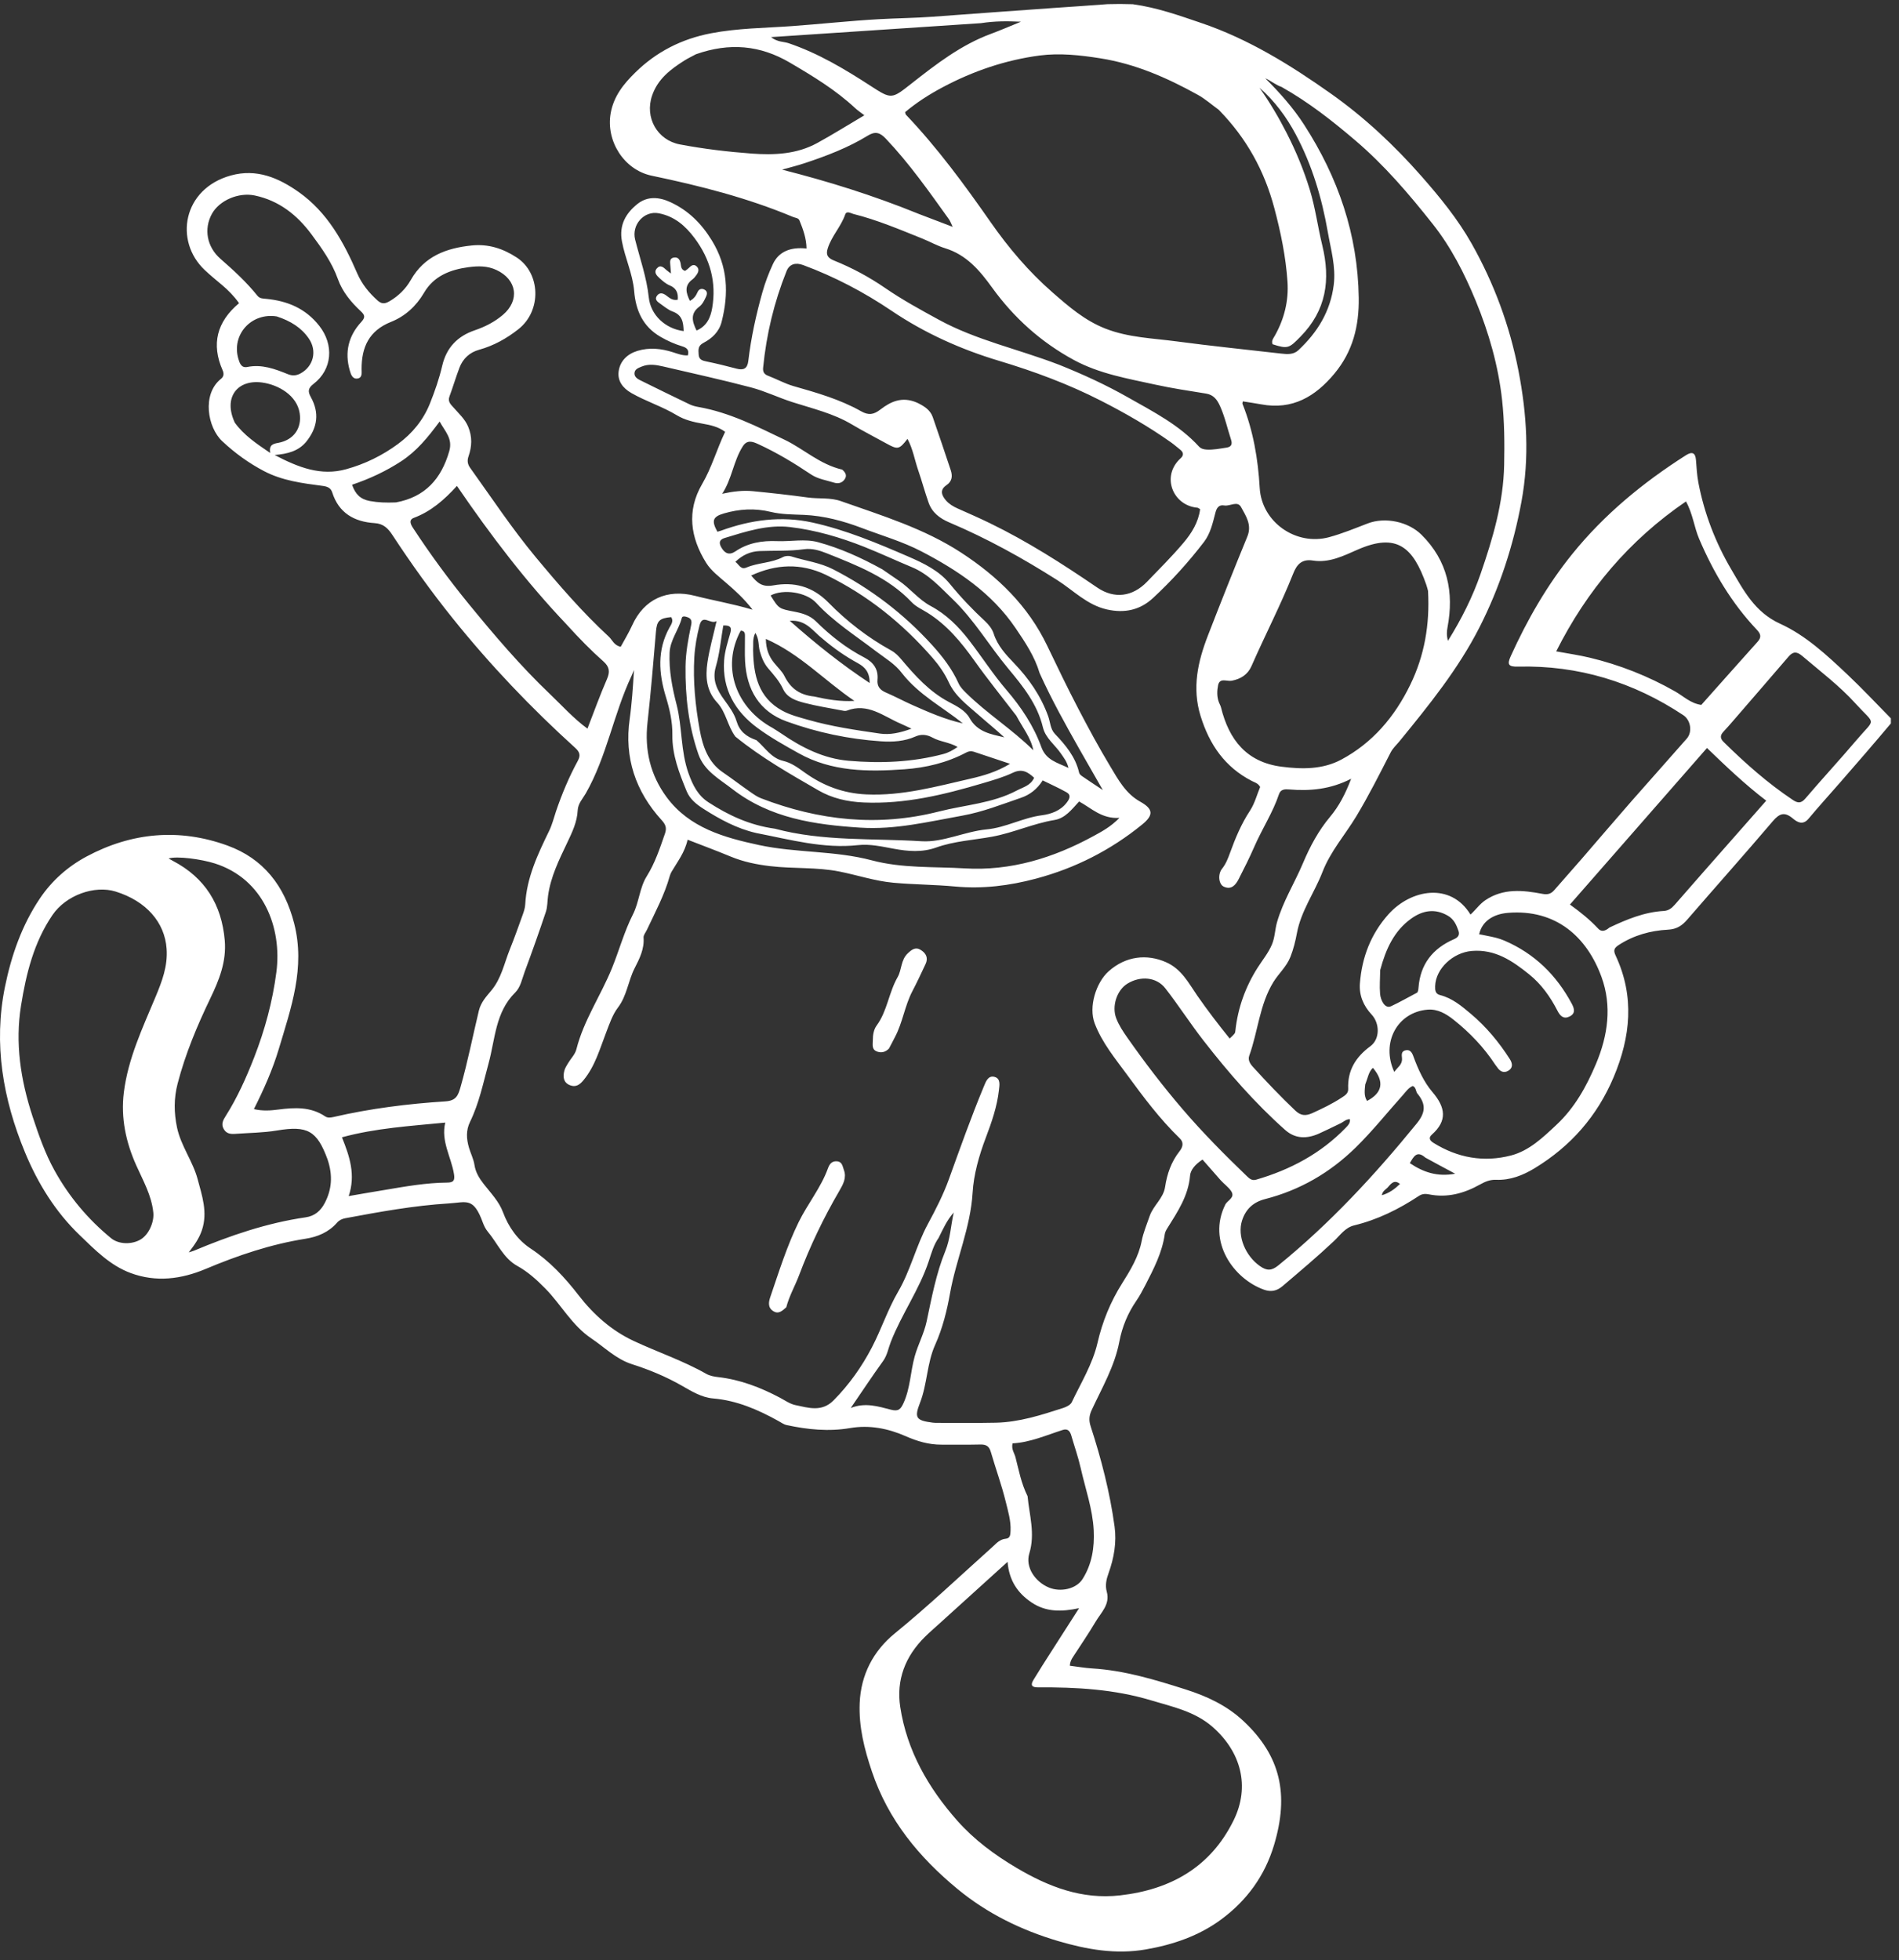 <svg width="156" height="161" viewBox="0 0 156 161" fill="none" xmlns="http://www.w3.org/2000/svg">
<rect x="0" y="0" width="156" height="161" fill="#333333" stroke="none"/>
<path d="M155.343 59.409C153.958 61.06 152.574 62.655 151.187 64.245C150.315 65.246 149.421 66.229 148.569 67.248C148.102 67.806 147.649 67.54 147.282 67.231C146.607 66.661 146.185 66.803 145.635 67.45C143.32 70.168 140.942 72.836 138.605 75.535C138.176 76.031 137.743 76.324 137.029 76.362C135.588 76.438 134.209 76.819 132.969 77.626C132.573 77.884 132.529 78.078 132.727 78.502C134.289 81.845 133.954 85.163 132.561 88.469C131.212 91.673 129.033 94.154 126.072 95.954C125.106 96.541 124.062 96.956 122.896 96.907C122.404 96.887 121.999 97.059 121.574 97.297C120.269 98.028 118.877 98.408 117.369 98.1C117.063 98.037 116.808 98.067 116.552 98.236C114.909 99.322 113.164 100.186 111.237 100.653C110.503 100.832 110.095 101.458 109.593 101.93C108.226 103.218 106.789 104.422 105.362 105.639C104.886 106.045 104.405 106.135 103.845 105.937C101.329 105.045 99.148 101.966 100.657 98.942C100.834 98.586 101.497 98.377 101.138 97.837C100.912 97.497 100.55 97.25 100.272 96.94C99.772 96.38 99.287 95.804 98.784 95.245C98.139 95.671 97.799 96.123 97.761 96.566C97.622 98.223 96.742 99.528 95.906 100.868C95.81 101.021 95.71 101.192 95.685 101.366C95.471 102.89 94.775 104.223 94.083 105.569C93.856 106.01 93.625 106.442 93.345 106.85C92.642 107.871 92.181 108.991 91.95 110.207C91.568 112.227 90.529 113.988 89.679 115.822C89.471 116.273 89.433 116.659 89.595 117.154C90.47 119.842 91.176 122.579 91.56 125.383C91.739 126.69 91.513 127.978 91.066 129.219C90.885 129.718 90.774 130.217 90.92 130.745C91.209 131.787 90.446 132.452 89.998 133.213C89.414 134.198 88.765 135.145 88.141 136.106C88.012 136.303 87.901 136.505 87.888 136.82C88.506 136.896 89.113 137.006 89.725 137.043C92.375 137.206 94.88 137.97 97.389 138.766C99.156 139.328 100.787 140.09 102.145 141.361C105.203 144.223 105.903 147.384 104.668 151.525C103.906 154.084 102.419 156.108 100.319 157.661C98.494 159.01 96.368 159.736 94.127 160.124C91.666 160.551 89.298 160.133 86.946 159.442C83.906 158.547 81.094 157.171 78.661 155.163C75.51 152.562 72.971 149.505 71.627 145.514C71.001 143.657 70.542 141.84 70.622 139.896C70.717 137.56 71.745 135.602 73.504 134.167C76.274 131.907 78.861 129.454 81.516 127.074C81.841 126.782 82.123 126.432 82.621 126.39C83.003 126.357 83.001 126.027 83.015 125.732C83.054 124.912 82.81 124.127 82.621 123.354C82.283 121.969 81.789 120.623 81.392 119.252C81.259 118.791 81.008 118.64 80.545 118.651C79.474 118.676 78.403 118.658 77.33 118.662C76.293 118.665 75.344 118.382 74.392 117.963C72.949 117.329 71.417 117.028 69.828 117.301C68.075 117.601 66.345 117.424 64.627 117.055C64.381 117.002 64.158 116.836 63.931 116.711C62.258 115.783 60.531 115.033 58.583 114.867C57.632 114.788 56.803 114.27 55.992 113.808C54.695 113.069 53.33 112.504 51.914 112.052C50.612 111.636 49.668 110.669 48.572 109.932C46.978 108.861 46.097 107.159 44.792 105.833C44.092 105.123 43.377 104.47 42.491 103.979C41.355 103.35 40.866 102.115 40.071 101.167C39.891 100.952 39.759 100.682 39.662 100.417C38.893 98.309 38.335 98.758 36.868 98.848C34.003 99.024 31.18 99.539 28.361 100.065C28.095 100.115 27.866 100.225 27.687 100.43C27 101.217 26.097 101.592 25.094 101.75C22.246 102.2 19.544 103.115 16.896 104.229C14.889 105.074 12.815 105.342 10.72 104.561C9.037 103.933 7.801 102.661 6.548 101.456C4.548 99.533 3.11 97.206 2.055 94.658C0.245 90.286 -0.546 85.754 0.406 81.064C0.93 78.484 1.802 75.98 3.292 73.775C4.261 72.341 5.563 71.182 7.102 70.357C10.819 68.365 14.73 68.019 18.677 69.45C21.636 70.523 23.377 72.758 24.167 75.856C25.096 79.495 23.909 82.796 22.905 86.155C22.398 87.848 21.683 89.461 20.858 91.101C21.578 91.27 22.224 91.22 22.855 91.139C24.199 90.965 25.513 90.892 26.711 91.698C26.922 91.838 27.152 91.806 27.39 91.751C30.421 91.051 33.499 90.665 36.595 90.465C37.469 90.408 37.635 89.981 37.831 89.294C38.424 87.221 38.835 85.105 39.339 83.011C39.503 82.329 39.953 81.847 40.352 81.369C41.194 80.363 41.42 79.122 41.884 77.974C42.264 77.031 42.602 76.074 42.946 75.118C43.041 74.85 43.133 74.567 43.147 74.287C43.261 72.097 44.179 70.165 45.112 68.246C45.366 67.722 45.495 67.177 45.676 66.639C46.161 65.215 46.74 63.828 47.46 62.506C47.697 62.07 47.65 61.789 47.261 61.437C43.623 58.145 40.25 54.602 37.177 50.774C35.414 48.58 33.779 46.295 32.235 43.945C31.878 43.4 31.501 43.012 30.772 42.967C29.103 42.862 27.826 42.139 27.29 40.441C27.169 40.061 26.87 39.958 26.506 39.911C24.85 39.695 23.195 39.487 21.68 38.692C20.421 38.031 19.294 37.211 18.255 36.239C17.044 35.108 16.576 32.379 18.146 31.124C18.388 30.93 18.41 30.694 18.292 30.424C17.34 28.265 17.814 26.432 19.638 24.903C19.221 24.317 18.753 23.841 18.236 23.407C17.756 23.005 17.271 22.608 16.816 22.179C14.291 19.794 15.011 15.508 18.963 14.414C21.084 13.827 22.889 14.611 24.539 15.775C26.893 17.436 28.234 19.883 29.346 22.453C29.734 23.346 30.308 24.046 31.014 24.68C31.337 24.971 31.602 24.974 31.984 24.752C32.731 24.318 33.335 23.722 33.741 23.005C34.855 21.038 36.666 20.378 38.747 20.163C40.099 20.024 41.29 20.398 42.441 21.146C44.411 22.428 44.52 25.522 42.582 27.044C41.6 27.816 40.556 28.395 39.354 28.73C38.584 28.942 38.027 29.457 37.742 30.205C37.446 30.982 37.213 31.783 36.923 32.562C36.757 33.01 37.05 33.235 37.287 33.507C37.712 33.994 38.195 34.418 38.459 35.047C38.804 35.872 38.771 36.671 38.49 37.477C38.363 37.84 38.412 38.133 38.623 38.429C40.389 40.89 42.061 43.419 44.001 45.754C45.896 48.034 47.83 50.278 50.011 52.292C50.308 52.566 50.443 53.023 50.992 53.123C51.302 52.547 51.655 51.976 51.93 51.367C52.899 49.215 54.8 48.35 57.104 48.943C58.608 49.33 60.145 49.583 61.826 50.081C61.106 49.15 60.394 48.519 59.671 47.892C59.083 47.38 58.421 46.887 58.018 46.244C56.718 44.17 56.389 41.965 57.679 39.757C58.473 38.401 58.882 36.897 59.569 35.47C59.016 35.055 58.374 34.916 57.742 34.804C56.988 34.673 56.246 34.499 55.595 34.105C54.408 33.387 53.075 32.975 51.872 32.287C51.156 31.878 50.724 31.291 50.819 30.521C50.926 29.673 51.512 29.083 52.359 28.823C53.346 28.52 54.321 28.626 55.288 28.935C55.678 29.06 56.064 29.212 56.505 29.193C56.633 28.734 56.41 28.559 56.037 28.446C55.413 28.257 54.825 27.994 54.254 27.662C52.8 26.817 52.229 25.495 52.096 23.914C51.977 22.5 51.349 21.213 51.092 19.83C50.843 18.492 51.404 17.525 52.359 16.758C53.192 16.09 54.166 16.179 55.098 16.616C56.555 17.298 57.615 18.35 58.473 19.744C59.798 21.897 59.875 24.102 59.279 26.439C59.069 27.262 58.487 27.797 57.802 28.155C57.314 28.41 57.372 28.723 57.392 29.114C57.417 29.564 57.717 29.625 58.079 29.7C58.896 29.867 59.706 30.071 60.513 30.282C61.094 30.434 61.4 30.269 61.473 29.643C61.699 27.734 62.11 25.858 62.629 24.01C62.853 23.213 63.15 22.428 63.5 21.678C63.967 20.681 64.918 20.27 66.255 20.412C66.244 19.592 65.978 18.847 65.678 18.113C65.587 17.891 65.336 17.901 65.148 17.822C61.406 16.251 57.494 15.259 53.534 14.431C51.26 13.956 49.759 11.577 50.167 9.295C50.419 7.885 51.244 6.882 52.187 5.956C53.918 4.255 55.995 3.198 58.404 2.735C60.596 2.313 62.811 2.305 65.021 2.147C67.413 1.976 69.8 1.71 72.193 1.577C73.677 1.494 75.167 1.483 76.652 1.372C79.949 1.126 83.246 0.89 86.543 0.655C88 0.552 89.458 0.461 90.975 0.342C91.665 0.321 92.297 0.321 93.055 0.346C95.078 0.627 96.878 1.278 98.668 1.884C102.543 3.195 106.008 5.339 109.328 7.688C112.082 9.636 114.538 11.932 116.764 14.466C118.292 16.204 119.76 18.001 120.897 20.018C122.735 23.279 124.021 26.755 124.738 30.443C125.434 34.025 125.654 37.59 124.984 41.213C124.317 44.823 123.197 48.263 121.538 51.527C119.792 54.96 117.377 57.934 114.956 60.899C114.712 61.198 114.424 61.445 114.237 61.811C113.334 63.569 112.446 65.342 111.428 67.033C110.506 68.565 109.3 69.918 108.641 71.62C107.986 73.313 106.878 74.822 106.54 76.647C106.416 77.315 106.256 77.959 106.006 78.596C105.693 79.398 105.046 79.955 104.61 80.66C103.467 82.518 103.345 84.713 102.625 86.712C102.498 87.066 102.686 87.368 102.926 87.632C104.049 88.864 105.194 90.072 106.405 91.22C106.855 91.647 107.25 91.679 107.801 91.432C108.636 91.054 109.457 90.659 110.221 90.155C110.478 89.986 110.77 89.82 110.752 89.441C110.686 87.925 111.366 86.825 112.573 85.936C113.378 85.343 113.348 84.053 112.674 83.332C112.009 82.62 111.638 81.759 111.714 80.775C111.878 78.639 112.611 76.723 114.052 75.107C115.893 73.043 119.167 72.445 120.799 75.122C121.226 74.737 121.546 74.258 122.027 73.936C123.508 72.944 125.109 73.118 126.715 73.421C127.137 73.501 127.415 73.421 127.68 73.115C128.43 72.251 129.193 71.399 129.942 70.536C131.32 68.944 132.685 67.338 134.071 65.755C135.563 64.051 137.081 62.368 138.571 60.663C139.045 60.12 138.889 59.148 138.285 58.747C134.175 56.018 129.664 54.635 124.711 54.755C123.927 54.774 123.787 54.599 124.101 53.904C125.459 50.91 127.084 48.075 129.156 45.51C131.786 42.252 134.978 39.634 138.496 37.393C139.01 37.066 139.277 37.191 139.322 37.792C139.368 38.415 139.404 39.034 139.521 39.653C140.006 42.184 140.928 44.572 142.222 46.771C143.235 48.496 144.158 50.289 146.237 51.234C148.34 52.19 150.075 53.815 151.764 55.406C152.992 56.564 154.147 57.804 155.332 59.005V59.416M69.199 38.581C69.452 38.811 69.616 39.066 69.37 39.394C69.155 39.681 68.845 39.746 68.526 39.646C67.882 39.444 67.193 39.354 66.616 38.965C65.236 38.038 63.815 37.181 62.3 36.485C61.812 36.26 61.373 36.103 61.014 36.668C60.25 37.872 60.128 39.341 59.328 40.557C60.209 40.364 61.037 40.264 61.867 40.346C63.37 40.493 64.87 40.66 66.365 40.865C67.27 40.989 68.214 40.854 69.083 41.163C72.468 42.358 75.91 43.405 78.964 45.397C81.971 47.36 84.453 49.762 86.022 53.032C86.852 54.763 87.686 56.492 88.572 58.195C89.413 59.81 90.28 61.412 91.218 62.971C91.867 64.049 92.473 65.181 93.66 65.844C94.744 66.45 94.784 66.944 93.828 67.724C91.246 69.827 88.332 71.309 85.112 72.168C82.932 72.75 80.724 73.03 78.454 72.816C76.768 72.658 75.068 72.661 73.382 72.506C71.876 72.368 70.43 71.88 68.951 71.586C67.083 71.215 65.159 71.367 63.266 71.143C62.138 71.01 61.066 70.789 60.019 70.356C58.873 69.88 57.709 69.448 56.486 68.972C56.257 70.014 55.656 70.775 55.172 71.598C55.107 71.708 55.055 71.831 55.021 71.953C54.587 73.51 53.823 74.927 53.14 76.379C53.042 76.589 52.852 76.808 52.867 77.011C52.94 77.948 52.535 78.745 52.135 79.526C51.602 80.567 51.501 81.784 50.775 82.742C50.313 83.35 50.079 84.072 49.806 84.776C49.281 86.13 48.898 87.549 47.947 88.71C47.629 89.1 47.298 89.333 46.813 89.136C46.265 88.912 46.239 88.433 46.359 87.948C46.414 87.728 46.55 87.524 46.669 87.324C46.895 86.944 47.246 86.599 47.348 86.191C47.951 83.801 49.361 81.77 50.275 79.516C50.868 78.052 51.282 76.512 51.994 75.108C52.507 74.097 52.535 72.93 53.128 71.978C53.813 70.88 54.209 69.675 54.627 68.468C54.786 68.01 54.684 67.731 54.358 67.371C52.209 65.008 51.272 62.245 51.729 59.051C51.82 58.408 51.879 57.761 51.937 57.115C51.992 56.494 52.025 55.873 52.083 55.035C51.956 55.336 51.919 55.431 51.875 55.524C50.402 58.652 49.85 62.137 48.12 65.17C47.871 65.606 47.485 65.993 47.456 66.562C47.411 67.517 47.003 68.362 46.599 69.212C45.931 70.615 45.234 72.016 45.021 73.584C44.961 74.021 44.98 74.482 44.844 74.892C44.29 76.548 43.706 78.193 43.099 79.829C42.883 80.412 42.767 81.086 42.322 81.526C40.689 83.138 40.683 85.341 40.137 87.339C39.693 88.965 39.357 90.624 38.612 92.15C38.267 92.856 38.318 93.558 38.526 94.27C38.664 94.743 38.903 95.197 38.975 95.677C39.07 96.303 39.367 96.779 39.745 97.262C40.32 97.998 40.995 98.689 41.322 99.575C41.779 100.808 42.547 101.865 43.586 102.55C45.168 103.597 46.406 104.938 47.536 106.398C48.769 107.99 50.244 109.295 52.049 110.14C54.026 111.065 56.109 111.761 58.018 112.846C58.302 113.007 58.66 113.076 58.992 113.113C60.808 113.318 62.474 113.961 64.074 114.808C64.488 115.027 64.894 115.32 65.338 115.412C66.409 115.634 67.499 116.008 68.475 115.027C69.757 113.734 70.804 112.249 71.626 110.672C72.402 109.184 72.927 107.559 73.782 106.093C74.806 104.334 75.256 102.326 76.224 100.538C76.865 99.352 77.488 98.137 77.945 96.874C78.868 94.312 79.78 91.748 80.824 89.233C80.992 88.829 81.177 88.299 81.723 88.461C82.215 88.609 82.104 89.145 82.06 89.549C81.908 90.901 81.459 92.191 80.984 93.444C80.426 94.913 79.987 96.478 79.899 97.954C79.728 100.838 78.544 103.437 78.046 106.218C77.796 107.628 77.436 109.099 76.82 110.467C76.144 111.965 76.179 113.673 75.581 115.212C75.093 116.467 75.245 116.675 76.626 116.855C76.702 116.864 76.782 116.872 76.859 116.872C78.506 116.872 80.153 116.894 81.798 116.859C83.722 116.819 85.539 116.23 87.349 115.645C87.609 115.561 87.942 115.395 88.045 115.174C88.806 113.578 89.758 112.036 90.156 110.312C90.564 108.542 91.221 106.935 92.186 105.403C92.86 104.334 93.534 103.223 93.782 101.957C93.923 101.231 94.209 100.575 94.442 99.888C94.742 99.012 95.567 98.441 95.71 97.496C95.871 96.427 96.216 95.427 96.899 94.561C97.164 94.227 97.269 93.843 96.919 93.505C95.28 91.921 93.922 90.101 92.585 88.275C91.608 86.94 90.536 85.657 89.93 84.07C89.406 82.698 90.045 80.698 91.072 79.782C92.49 78.518 94.223 78.343 95.788 79.034C97.071 79.601 97.633 80.737 98.349 81.772C99.19 82.984 100.087 84.153 101.017 85.305C101.45 84.889 101.46 84.89 101.486 84.653C101.688 82.787 102.311 81.061 103.31 79.487C103.713 78.853 104.196 78.276 104.491 77.571C104.736 76.988 104.733 76.355 104.905 75.753C105.396 74.035 106.35 72.529 107.035 70.903C107.609 69.542 108.302 68.237 109.273 67.08C109.998 66.216 110.525 65.203 110.994 63.966C109.28 64.844 107.611 64.985 105.898 64.843C105.545 64.813 105.203 64.825 105.065 65.239C104.56 66.75 103.677 68.083 103.047 69.531C102.65 70.442 102.209 71.323 101.758 72.202C101.508 72.687 101.158 73.118 100.531 72.828C100.114 72.636 100.02 71.823 100.39 71.357C100.71 70.953 100.881 70.503 101.049 70.04C101.485 68.838 101.971 67.672 102.683 66.591C103.073 65.997 103.258 65.27 103.52 64.641C103.348 64.329 103.077 64.27 102.849 64.154C100.624 63.013 99.352 61.16 98.625 58.808C97.91 56.492 98.403 54.333 99.232 52.194C100.285 49.475 101.361 46.765 102.468 44.069C102.86 43.111 102.347 42.379 101.952 41.652C101.652 41.103 101.042 41.601 100.575 41.519C100.136 41.443 99.952 41.693 99.841 42.125C99.628 42.951 99.433 43.825 98.911 44.507C97.644 46.162 96.242 47.713 94.711 49.128C93.657 50.103 92.391 50.388 90.94 50.062C89.305 49.696 88.183 48.497 86.861 47.655C84.013 45.845 81.08 44.224 77.976 42.909C77.19 42.576 76.569 42.095 76.282 41.285C75.97 40.405 75.73 39.499 75.426 38.617C75.137 37.779 74.998 36.883 74.549 36.049C73.862 36.934 73.752 36.948 72.777 36.407C71.845 35.889 70.893 35.408 69.979 34.862C68.457 33.955 66.752 33.562 65.095 33.03C63.953 32.664 62.86 32.13 61.704 31.825C59.31 31.194 56.892 30.664 54.481 30.102C53.895 29.966 53.299 29.867 52.709 30.111C52.441 30.223 52.133 30.324 52.121 30.662C52.11 30.952 52.355 31.118 52.592 31.233C53.943 31.9 55.297 32.565 56.657 33.216C56.887 33.327 57.149 33.39 57.403 33.435C59.93 33.88 62.185 35.033 64.463 36.125C66.029 36.876 67.331 38.142 69.193 38.576M100.115 9.017C99.546 8.604 99.011 8.129 98.401 7.79C95.884 6.394 93.274 5.245 90.39 4.79C88.732 4.527 87.051 4.344 85.415 4.558C82.614 4.926 79.941 5.835 77.433 7.17C76.332 7.755 75.288 8.425 74.35 9.215C74.386 9.327 74.388 9.388 74.419 9.42C77.008 12.139 79.221 15.156 81.361 18.223C82.844 20.351 84.508 22.312 86.458 24.015C87.785 25.173 89.099 26.323 90.815 26.994C92.705 27.733 94.695 27.78 96.627 28.038C99.49 28.42 102.371 28.714 105.246 29.043C105.732 29.097 106.254 29.147 106.662 28.764C108.227 27.298 109.294 25.576 109.565 23.396C109.75 21.91 109.328 20.498 109.082 19.084C108.596 16.289 107.79 13.561 106.444 11.04C105.677 9.603 104.711 8.291 103.464 7.206C104.3 8.388 105.034 9.627 105.691 10.912C106.461 12.419 107.106 13.97 107.601 15.594C108.058 17.091 108.254 18.638 108.621 20.145C109.314 22.99 108.958 25.489 106.833 27.651C105.914 28.586 105.809 28.691 104.54 28.276C104.419 27.986 104.612 27.778 104.736 27.556C105.504 26.18 105.87 24.706 105.765 23.134C105.627 21.08 105.211 19.082 104.683 17.091C103.869 14.026 102.408 11.355 100.114 9.014M77.345 133.203C76.883 133.624 76.406 134.029 75.962 134.469C74.364 136.054 73.616 137.993 73.953 140.208C74.502 143.805 76.26 146.857 78.638 149.547C80.024 151.115 81.704 152.357 83.512 153.426C86.138 154.977 88.867 156.041 92.01 155.684C96.187 155.21 99.457 153.351 101.34 149.519C102.717 146.719 101.932 143.877 99.609 141.845C98.15 140.569 96.312 140.192 94.555 139.663C91.535 138.752 88.407 138.577 85.269 138.599C84.733 138.602 84.65 138.397 84.893 137.993C85.349 137.237 85.827 136.494 86.302 135.749C87.06 134.562 87.822 133.377 88.644 132.095C87.178 132.407 85.912 132.413 84.736 131.62C83.599 130.853 82.896 129.825 82.77 128.288C80.89 129.987 79.155 131.555 77.344 133.202M105.294 7.148C104.805 6.985 104.414 6.64 103.938 6.428C105.123 7.608 106.231 8.849 107.131 10.245C109.921 14.569 111.543 19.251 111.618 24.451C111.653 26.794 111.13 28.873 109.62 30.689C108.053 32.573 106.177 33.687 103.619 33.215C103.114 33.121 102.604 33.05 102.096 32.969C102.081 33.071 102.052 33.129 102.068 33.168C102.954 35.387 103.346 37.695 103.483 40.078C103.643 42.886 106.463 44.859 109.185 44.123C110.263 43.832 111.306 43.397 112.35 42.997C113.782 42.446 115.685 42.84 116.776 43.926C118.925 46.062 119.454 48.644 118.911 51.529C118.847 51.868 118.828 52.2 118.946 52.638C120.078 50.82 120.984 49.001 121.629 47.133C122.625 44.247 123.505 41.302 123.564 38.178C123.599 36.402 123.588 34.626 123.397 32.877C123.089 30.06 122.31 27.332 121.228 24.706C120.302 22.462 119.212 20.314 117.689 18.392C115.746 15.937 113.724 13.566 111.329 11.528C109.46 9.937 107.54 8.419 105.294 7.151M75.325 33.069C75.873 33.337 76.406 33.64 76.621 34.251C77.127 35.697 77.611 37.152 78.097 38.606C78.26 39.091 78.227 39.53 77.755 39.848C77.173 40.241 77.356 40.69 77.708 41.102C77.962 41.397 78.301 41.602 78.665 41.764C79.544 42.155 80.427 42.541 81.295 42.962C84.395 44.466 87.287 46.316 90.128 48.256C91.536 49.219 93.032 49.022 94.225 47.788C95.238 46.738 96.273 45.706 97.215 44.594C97.895 43.795 98.451 42.887 98.588 41.823C98.459 41.749 98.417 41.706 98.371 41.703C96.351 41.535 95.355 39.113 96.99 37.639C97.267 37.388 97.222 37.142 96.936 36.922C96.69 36.731 96.456 36.52 96.201 36.34C94.372 35.042 92.433 33.931 90.435 32.911C87.755 31.543 84.951 30.503 82.076 29.64C78.934 28.698 75.973 27.368 73.252 25.534C70.973 23.996 68.558 22.727 65.978 21.772C65.377 21.55 64.856 21.664 64.61 22.279C63.591 24.825 62.957 27.468 62.69 30.199C62.659 30.518 62.752 30.734 63.087 30.861C63.793 31.129 64.464 31.507 65.186 31.714C67.093 32.258 69.002 32.8 70.735 33.779C71.362 34.135 71.781 34.052 72.311 33.645C73.162 32.991 74.096 32.537 75.325 33.071M2.674 91.701C3.179 93.228 3.701 94.74 4.49 96.161C5.684 98.309 7.229 100.148 9.12 101.7C9.765 102.229 10.844 102.236 11.562 101.802C12.23 101.398 12.677 100.376 12.594 99.589C12.448 98.181 11.757 96.982 11.195 95.726C10.342 93.82 9.912 91.829 10.174 89.724C10.522 86.945 11.71 84.438 12.77 81.9C13.309 80.609 13.788 79.368 13.686 77.928C13.535 75.767 12.022 74.014 9.497 73.23C7.767 72.694 5.424 73.526 4.312 75.157C2.782 77.399 2.147 79.984 1.727 82.604C1.236 85.657 1.678 88.657 2.674 91.701ZM122.154 76.866C122.641 76.96 123.121 77.06 123.583 77.26C126.052 78.324 127.854 80.085 129.113 82.435C129.338 82.854 129.441 83.243 128.938 83.493C128.455 83.734 128.166 83.457 127.95 83.033C127.362 81.887 126.626 80.844 125.616 80.031C124.242 78.925 122.819 77.948 120.9 78.111C119.361 78.243 117.939 79.562 117.893 81.003C117.882 81.343 117.909 81.637 118.303 81.736C119.302 81.987 120.067 82.635 120.823 83.271C122.087 84.332 123.133 85.596 124.024 86.984C124.239 87.319 124.319 87.695 123.916 87.942C123.535 88.177 123.218 88.009 122.987 87.656C122.945 87.59 122.887 87.535 122.845 87.469C121.908 86.037 120.743 84.815 119.405 83.756C118.787 83.266 118.097 82.865 117.28 82.931C114.802 83.131 113.422 85.629 114.537 88.047C114.805 87.662 115.217 87.446 115.172 86.925C115.15 86.663 115.095 86.369 115.434 86.277C115.839 86.167 115.999 86.468 116.108 86.77C116.496 87.826 116.963 88.87 117.683 89.713C118.74 90.953 118.92 92.045 117.627 93.195C117.344 93.446 117.43 93.669 117.755 93.871C119.741 95.109 121.893 95.493 124.139 94.906C125.633 94.514 126.759 93.421 127.86 92.392C129.35 91.001 130.32 89.258 131.108 87.385C132.095 85.045 132.424 82.626 131.565 80.258C130.367 76.958 127.82 74.662 123.881 74.98C122.623 75.082 121.733 75.708 121.51 76.742C121.687 76.772 121.864 76.803 122.154 76.866ZM117.314 48.549C117.266 48.374 117.227 48.195 117.165 48.023C116.082 44.931 114.739 43.74 111.524 45.148C110.362 45.659 109.179 46.256 107.852 46.042C106.916 45.892 106.516 46.403 106.232 47.119C105.206 49.705 103.92 52.173 102.804 54.719C102.501 55.409 101.922 55.777 101.174 55.916C100.787 55.988 100.194 55.636 100.062 56.292C99.973 56.738 99.957 57.225 100.128 57.68C100.183 57.824 100.268 57.962 100.304 58.109C100.958 60.76 102.401 62.608 105.286 62.977C106.963 63.192 108.657 63.209 110.175 62.398C112.765 61.016 114.581 58.858 115.851 56.247C117.01 53.862 117.465 51.328 117.311 48.547M25.119 36.329C24.498 37.045 23.65 37.286 22.561 37.374C24.534 38.405 26.36 39.113 28.427 38.543C29.975 38.116 31.395 37.424 32.693 36.468C33.88 35.595 34.775 34.496 35.317 33.146C35.723 32.135 36.083 31.093 36.33 30.033C36.68 28.537 37.594 27.611 38.992 27.133C39.845 26.842 40.621 26.448 41.305 25.869C42.725 24.669 42.463 22.963 40.786 22.179C40.027 21.824 39.263 21.843 38.49 21.946C36.992 22.145 35.64 22.667 34.834 24.046C34.186 25.154 33.269 25.982 32.124 26.439C30.309 27.162 29.701 28.517 29.704 30.312C29.704 30.617 29.782 31.022 29.379 31.089C28.956 31.16 28.827 30.758 28.735 30.435C28.3 28.936 28.622 27.595 29.671 26.453C29.992 26.102 30.013 25.913 29.649 25.575C28.844 24.825 28.131 23.974 27.759 22.927C27.27 21.553 26.434 20.389 25.585 19.245C24.412 17.663 22.921 16.473 20.918 16.055C19.605 15.782 18.018 16.453 17.404 17.573C16.735 18.796 16.983 20.271 18.109 21.257C19.189 22.201 20.243 23.165 21.142 24.285C21.335 24.526 21.58 24.52 21.841 24.545C23.596 24.709 25.099 25.324 26.232 26.769C27.442 28.313 27.311 30.338 25.758 31.532C25.292 31.891 25.281 32.158 25.537 32.621C26.236 33.892 26.12 35.111 25.121 36.327M26.906 95.226C26.04 92.86 25.245 92.442 22.759 92.857C21.634 93.045 20.479 93.05 19.338 93.133C18.96 93.161 18.609 93.133 18.386 92.751C18.145 92.341 18.32 92.012 18.54 91.668C19.503 90.148 20.234 88.508 20.883 86.843C21.763 84.585 22.395 82.243 22.706 79.839C23.172 76.218 21.667 72.201 17.646 70.922C16.537 70.57 14.542 70.298 13.849 70.515C13.985 70.59 14.095 70.654 14.208 70.714C16.848 72.099 18.209 74.301 18.463 77.244C18.612 78.983 18.007 80.49 17.271 82.019C16.189 84.267 15.226 86.568 14.592 89.001C14.274 90.224 14.29 91.408 14.541 92.607C14.857 94.118 15.841 95.378 16.236 96.856C16.602 98.22 17.077 99.589 16.587 101.046C16.371 101.693 15.999 102.232 15.508 102.869C15.745 102.793 15.841 102.769 15.93 102.732C18.893 101.492 21.917 100.452 25.112 99.99C25.86 99.882 26.341 99.452 26.671 98.827C27.26 97.712 27.353 96.547 26.907 95.23M139.758 57.901C141.298 56.172 142.834 54.439 144.38 52.718C144.716 52.345 144.656 52.081 144.319 51.724C142.257 49.544 140.753 47.011 139.581 44.26C139.167 43.286 139.065 42.205 138.499 41.188C133.826 44.383 130.359 48.497 127.84 53.502C128.844 53.688 129.722 53.812 130.578 54.017C133.049 54.607 135.384 55.53 137.6 56.788C138.287 57.178 138.866 57.772 139.757 57.901M86.968 29.947C88.925 30.73 90.837 31.604 92.673 32.647C94.734 33.816 96.853 34.892 98.486 36.671C98.655 36.856 98.872 36.912 99.12 36.928C99.673 36.962 100.21 36.848 100.751 36.768C101.202 36.703 101.237 36.443 101.124 36.097C100.826 35.186 100.625 34.246 100.228 33.365C99.992 32.837 99.701 32.431 99.077 32.329C97.689 32.103 96.295 31.898 94.922 31.596C92.637 31.093 90.322 30.709 88.214 29.567C85.504 28.097 83.287 26.097 81.499 23.622C80.476 22.206 79.394 20.929 77.639 20.39C76.996 20.193 76.398 19.85 75.771 19.598C73.911 18.852 72.065 18.065 70.114 17.577C69.881 17.519 69.549 17.279 69.427 17.631C69.08 18.623 68.316 19.393 67.998 20.396C67.832 20.919 67.976 21.184 68.507 21.398C69.985 21.993 71.39 22.747 72.701 23.648C74.124 24.626 75.631 25.45 77.141 26.273C80.206 27.944 83.628 28.665 86.969 29.949M57.173 4.455C56.851 4.629 56.519 4.784 56.211 4.979C55.079 5.698 54.041 6.483 53.572 7.84C52.944 9.657 53.992 11.509 55.849 11.862C57.798 12.231 59.762 12.466 61.737 12.613C63.602 12.751 65.454 12.671 67.141 11.744C68.391 11.059 69.601 10.301 71.006 9.47C70.694 9.229 70.456 9.073 70.25 8.881C68.638 7.377 66.77 6.25 64.877 5.139C62.441 3.709 59.93 3.483 57.173 4.455ZM46.577 51.327C43.238 47.818 40.312 43.978 37.536 39.912C36.493 41.062 35.405 42.006 34.001 42.535C33.55 42.706 33.739 43.078 33.94 43.383C35.353 45.538 36.878 47.615 38.507 49.607C40.617 52.186 42.778 54.725 45.195 57.026C46.186 57.968 47.1 59.002 48.258 59.849C48.802 58.452 49.288 57.093 49.864 55.774C50.127 55.17 50.06 54.765 49.577 54.336C48.543 53.42 47.579 52.433 46.575 51.327M132.216 76.186C133.635 75.517 135.076 74.917 136.673 74.825C137.068 74.802 137.333 74.598 137.587 74.305C139.088 72.576 140.608 70.861 142.12 69.141C143.096 68.033 144.071 66.925 145.094 65.766C143.347 64.433 141.811 62.968 140.226 61.439C136.446 65.756 132.738 69.993 128.968 74.299C129.855 74.938 130.618 75.556 131.289 76.277C131.549 76.557 131.85 76.496 132.216 76.186ZM110.04 92.308C109.476 92.577 108.917 92.86 108.346 93.114C107.368 93.547 106.417 93.561 105.572 92.812C103.092 90.609 100.926 88.116 98.894 85.508C97.794 84.099 96.828 82.587 95.727 81.177C94.996 80.241 93.676 80.139 92.608 80.8C91.75 81.332 91.317 82.643 91.692 83.631C91.914 84.217 92.261 84.735 92.622 85.249C94.041 87.272 95.537 89.228 97.15 91.109C98.812 93.05 100.602 94.852 102.438 96.618C102.644 96.815 102.848 96.998 103.194 96.896C105.998 96.081 108.5 94.751 110.547 92.638C110.732 92.447 110.933 92.247 110.893 91.931C110.552 91.92 110.382 92.164 110.042 92.306M142.271 59.328C142.045 59.581 141.827 59.841 141.593 60.085C141.312 60.38 141.276 60.631 141.596 60.947C143.359 62.683 145.202 64.321 147.268 65.7C147.685 65.979 147.955 66.004 148.317 65.578C149.7 63.957 151.149 62.394 152.528 60.768C154.093 58.921 154.095 59.624 152.415 57.772C151.102 56.326 149.536 55.143 148.049 53.879C147.625 53.519 147.31 53.486 146.932 53.927C145.411 55.705 143.874 57.469 142.272 59.326M62.102 68.418C60.532 68.057 59.144 67.302 57.803 66.447C57.221 66.076 56.676 65.642 56.412 65.001C55.803 63.516 55.211 62.02 55.234 60.367C55.25 59.292 55.013 58.259 54.698 57.229C54.113 55.312 53.973 53.4 54.994 51.553C55.137 51.295 55.352 51.018 55.137 50.69C54.16 50.774 53.959 51.007 53.884 51.896C53.674 54.384 53.467 56.873 53.191 59.355C52.94 61.608 53.424 63.661 54.759 65.473C56.629 68.011 59.519 68.803 62.353 69.412C65.394 70.066 68.576 69.858 71.626 70.669C74.115 71.331 76.707 71.176 79.251 71.327C83.022 71.553 86.528 70.475 89.817 68.68C90.511 68.301 91.229 67.927 91.96 67.179C90.501 67.276 89.653 66.375 88.646 65.832C88.037 66.497 87.498 67.212 86.63 67.353C84.872 67.641 83.251 68.404 81.505 68.724C79.968 69.005 78.385 69.085 76.906 69.615C75.741 70.033 74.579 69.928 73.432 69.717C72.454 69.536 71.466 69.31 70.493 69.417C67.651 69.728 64.957 68.974 62.097 68.418M60.419 60.514C59.767 59.658 59.652 58.503 58.917 57.711C58.017 56.743 57.944 55.594 58.114 54.419C58.271 53.333 58.581 52.27 58.865 51.015C58.358 51.327 57.718 50.386 57.468 51.361C57.25 52.211 57.09 53.084 57.038 53.973C56.922 55.985 57.124 57.974 57.48 59.946C57.723 61.29 58.173 62.611 59.359 63.422C60.134 63.951 60.873 64.522 61.643 65.055C61.92 65.248 62.204 65.45 62.515 65.569C67.279 67.401 72.132 67.933 77.145 66.653C79.284 66.107 81.533 65.99 83.536 64.929C84.053 64.655 84.665 64.526 84.952 63.886C84.433 63.403 83.958 63.115 83.207 63.472C82.413 63.847 81.55 64.093 80.703 64.343C77.523 65.284 74.323 66.062 70.954 65.915C69.61 65.857 68.352 65.57 67.222 64.915C64.916 63.58 62.588 62.268 60.419 60.511M63.658 68.068C67.607 69.129 71.683 68.844 75.7 69.099C77.466 69.21 79.237 68.298 81.061 68.124C82.625 67.975 84.02 67.171 85.583 66.966C86.337 66.868 87.113 66.602 87.629 65.927C87.858 65.628 88.023 65.307 87.606 65.073C86.978 64.722 86.32 64.428 85.655 64.101C85.205 64.817 84.609 65.279 83.876 65.529C82.281 66.074 80.732 66.695 79.035 66.999C76.262 67.495 73.533 68.166 70.681 67.982C66.924 67.741 63.264 67.215 60.16 64.811C59.093 63.985 57.846 63.32 57.372 61.951C56.564 59.616 56.285 57.19 56.315 54.733C56.329 53.588 56.544 52.456 56.779 51.333C56.839 51.05 56.812 50.815 56.492 50.702C56.313 50.64 56.059 50.561 56.007 50.763C55.76 51.743 55.051 52.553 55.007 53.61C54.946 55.076 55.217 56.464 55.584 57.891C56.056 59.73 55.904 61.689 56.566 63.534C56.916 64.511 57.337 65.345 58.205 65.905C59.837 66.96 61.569 67.781 63.657 68.068M116.413 89.79C116.298 89.596 116.323 89.321 116.058 89.2C115.707 89.346 115.504 89.655 115.265 89.925C113.966 91.374 112.757 92.896 111.358 94.266C109.239 96.338 106.781 97.757 103.922 98.492C102.946 98.743 102.328 99.322 102.027 100.27C101.629 101.524 102.308 103.167 103.511 104.001C104.061 104.383 104.45 104.395 105.006 103.944C109.25 100.497 112.934 96.517 116.375 92.291C117.087 91.416 117.195 90.72 116.411 89.792M84.414 122.898C84.56 124.457 85.051 125.975 84.557 127.595C84.21 128.728 85.035 129.931 86.169 130.4C87.123 130.795 88.404 130.521 88.922 129.713C89.703 128.493 89.918 127.105 89.846 125.685C89.756 123.937 89.16 122.283 88.779 120.59C88.575 119.683 88.26 118.798 88.001 117.902C87.901 117.554 87.706 117.327 87.324 117.448C85.948 117.886 84.62 118.481 83.18 118.556C83.067 119.041 83.33 119.349 83.418 119.689C83.69 120.733 83.875 121.806 84.414 122.898ZM80.581 1.903C74.894 2.28 69.209 2.659 63.338 3.048C63.889 3.477 64.365 3.407 64.779 3.547C67.223 4.374 69.405 5.682 71.55 7.075C73.241 8.172 73.252 8.14 74.883 6.857C76.913 5.262 78.951 3.685 81.414 2.776C82.181 2.493 82.932 2.164 83.87 1.784C82.689 1.729 81.707 1.729 80.581 1.903ZM85.402 55.283C84.996 53.916 84.218 52.757 83.426 51.59C81.475 48.713 78.704 46.857 75.694 45.291C74.141 44.483 72.455 43.997 70.826 43.379C69.281 42.792 67.706 42.366 66.044 42.292C65.132 42.253 64.198 42.26 63.322 42.047C62.003 41.724 60.738 41.804 59.469 42.172C58.544 42.44 58.434 42.775 58.934 43.676C59.022 43.651 59.121 43.627 59.213 43.594C61.665 42.699 64.18 42.353 66.748 42.922C69.478 43.526 72.049 44.605 74.609 45.713C75.89 46.267 77.145 46.873 78.034 47.964C78.925 49.057 79.888 50.067 80.92 51.023C81.218 51.3 81.506 51.661 81.627 52.04C81.941 53.028 82.612 53.752 83.294 54.463C84.519 55.738 85.501 57.153 86.105 58.825C86.281 59.312 86.281 59.88 86.655 60.275C87.543 61.207 88.356 62.178 88.65 63.476C88.675 63.586 88.801 63.692 88.904 63.763C89.458 64.143 90.018 64.511 90.594 64.894C89.927 63.728 89.278 62.603 88.638 61.473C87.512 59.481 86.395 57.483 85.402 55.286M72.472 46.759C72.923 47.069 73.373 47.382 73.826 47.688C74.758 48.317 75.457 49.245 76.455 49.777C77.752 50.469 78.752 51.477 79.629 52.616C80.661 53.957 81.58 55.389 82.678 56.671C83.894 58.09 84.911 59.614 85.542 61.358C85.934 62.439 86.828 62.63 87.775 63.077C87.636 62.523 87.38 62.234 87.164 61.911C86.673 61.182 85.89 60.645 85.672 59.738C85.213 57.833 84.046 56.381 82.818 54.907C81.263 53.045 80.043 50.931 78.26 49.219C77.222 48.222 76.291 47.166 74.93 46.597C73.609 46.047 72.312 45.44 70.983 44.912C69.019 44.133 66.985 43.538 64.891 43.291C63.053 43.075 61.282 43.656 59.533 44.189C59.077 44.328 59.045 44.598 59.256 44.964C59.535 45.45 59.9 45.635 60.413 45.288C61.451 44.584 62.612 44.396 63.838 44.447C64.96 44.494 66.119 44.239 67.195 44.532C69.005 45.023 70.724 45.796 72.471 46.759M62.145 60.802C62.849 61.401 63.347 62.267 64.334 62.497C65.015 62.656 65.551 63.059 66.105 63.456C67.617 64.54 69.268 65.168 71.174 65.252C74.119 65.384 76.903 64.606 79.715 63.962C80.794 63.714 81.869 63.406 82.973 62.739C81.884 62.376 80.936 62.056 79.984 61.742C79.778 61.675 79.571 61.705 79.378 61.808C77.788 62.652 76.069 63.062 74.295 63.188C71.309 63.401 68.333 63.393 65.612 61.872C64.455 61.226 63.285 60.574 62.22 59.789C60.379 58.431 59.323 56.602 59.485 54.251C59.536 53.485 59.789 52.727 59.997 51.979C60.132 51.497 59.958 51.355 59.417 51.375C59.223 52.499 59.124 53.661 58.804 54.76C58.481 55.865 58.915 56.685 59.499 57.489C59.9 58.041 60.313 58.596 60.507 59.239C60.753 60.057 61.28 60.503 62.149 60.8M83.492 58.791C82.336 57.284 81.139 55.805 80.038 54.259C78.955 52.738 77.786 51.327 76.18 50.325C75.739 50.05 75.25 49.842 74.885 49.455C72.959 47.421 70.415 46.447 67.901 45.441C67.33 45.213 66.698 45.023 66.066 45.112C64.844 45.283 63.616 45.216 62.392 45.264C61.651 45.294 60.995 45.582 60.408 46.148C60.721 46.374 60.84 46.821 61.324 46.615C62.286 46.205 63.377 46.255 64.318 45.757C64.508 45.657 64.8 45.638 65.007 45.704C66.149 46.065 67.363 46.209 68.439 46.762C71.527 48.347 74.245 50.416 76.577 52.989C77.436 53.937 78.208 54.938 78.735 56.112C78.876 56.427 79.108 56.664 79.353 56.907C81.081 58.616 83.164 59.915 84.885 61.627C84.697 60.606 84.02 59.794 83.49 58.789M31.624 97.738C33.316 97.452 35.008 97.15 36.732 97.137C37.254 97.134 37.383 96.967 37.292 96.422C37.06 95.02 36.21 93.734 36.577 92.209C33.689 92.493 30.869 92.66 28.09 93.417C28.719 94.973 29.233 96.497 28.645 98.245C29.707 98.061 30.598 97.906 31.624 97.738ZM67.806 47.197C65.778 46.247 63.766 46.325 61.71 47.272C62.206 47.864 62.585 48.248 63.525 48.083C65.204 47.785 66.726 48.136 68.07 49.508C69.569 51.037 71.298 52.377 73.203 53.425C73.562 53.622 73.815 53.89 74.069 54.192C75.194 55.525 76.353 56.812 77.935 57.652C78.57 57.99 79.301 58.348 79.649 58.979C80.296 60.143 81.404 60.3 82.501 60.566C81.795 59.908 81.047 59.309 80.33 58.675C79.439 57.887 78.468 57.19 77.94 56.042C77.607 55.319 77.131 54.635 76.605 54.032C74.149 51.217 71.296 48.892 67.806 47.197ZM75.412 17.547C76.328 17.896 77.243 18.245 78.26 18.633C78.126 18.358 78.062 18.16 77.946 17.998C76.309 15.717 74.698 13.42 72.755 11.375C72.265 10.862 71.88 10.779 71.284 11.143C69.678 12.129 67.922 12.797 66.141 13.39C65.518 13.599 64.88 13.755 64.248 13.935C68.035 14.896 71.716 16.045 75.412 17.545M55.678 24.617C55.724 24.073 55.57 23.667 55.007 23.439C54.703 23.315 54.434 23.077 54.185 22.852C53.956 22.645 53.683 22.373 53.956 22.051C54.245 21.708 54.508 21.96 54.746 22.182C54.836 22.265 54.943 22.332 55.118 22.465C55.095 22.16 55.082 21.957 55.063 21.755C55.037 21.484 55.011 21.203 55.375 21.152C55.699 21.109 55.84 21.315 55.906 21.603C55.96 21.843 55.918 22.141 56.277 22.251C56.37 22.18 56.48 22.115 56.569 22.026C56.765 21.83 56.977 21.642 57.236 21.888C57.466 22.107 57.375 22.367 57.207 22.592C57.115 22.717 57.019 22.85 56.895 22.941C56.183 23.461 56.356 24.058 56.672 24.712C57.022 24.532 57.181 24.274 57.309 23.982C57.408 23.758 57.607 23.675 57.828 23.769C58.098 23.883 58.122 24.101 58.006 24.354C57.863 24.664 57.72 24.985 57.444 25.191C56.69 25.759 56.856 26.406 57.221 27.149C58.081 26.781 58.377 26.058 58.507 25.287C58.864 23.179 58.344 21.281 57.06 19.561C56.299 18.542 55.408 17.771 54.124 17.52C52.902 17.282 51.87 18.47 52.174 19.678C52.573 21.254 53.123 22.791 53.296 24.426C53.448 25.877 54.652 27.003 56.16 27.196C56.139 26.492 56.058 25.877 55.255 25.587C54.872 25.45 54.544 25.154 54.199 24.919C53.972 24.766 53.76 24.57 53.976 24.282C54.163 24.033 54.409 24.049 54.666 24.224C54.96 24.425 55.215 24.716 55.68 24.619M63.479 59.799C63.721 59.954 63.967 60.101 64.204 60.264C65.876 61.412 67.672 62.314 69.714 62.489C72.322 62.714 74.925 62.614 77.482 61.938C77.915 61.824 78.266 61.628 78.666 61.354C77.971 60.959 77.228 60.929 76.622 60.595C76.133 60.325 75.675 60.289 75.214 60.492C74.298 60.898 73.337 60.957 72.375 60.891C69.714 60.711 67.11 60.162 64.612 59.254C62.369 58.439 61.337 56.649 61.207 54.319C61.171 53.669 61.203 53.017 61.196 52.366C61.193 52.117 61.251 51.813 60.849 51.802C59.202 54.851 60.524 58.209 63.481 59.799M77.117 101.664C76.698 102.247 76.514 102.935 76.295 103.595C75.52 105.93 74.067 107.943 73.178 110.223C72.973 110.749 72.89 111.315 72.538 111.802C71.655 113.027 70.821 114.288 69.888 115.65C71.081 115.176 72.145 115.523 73.188 115.791C73.799 115.947 73.986 115.766 74.224 115.243C74.783 114.019 74.789 112.681 75.14 111.417C75.412 110.437 75.907 109.545 76.121 108.544C76.536 106.592 76.9 104.613 77.654 102.766C78.069 101.75 78.095 100.722 78.348 99.593C77.778 100.243 77.49 100.912 77.113 101.664M113.382 79.684C113.375 80.335 113.317 80.991 113.371 81.635C113.419 82.167 113.77 82.883 114.269 82.653C114.982 82.322 115.686 81.914 116.397 81.543C116.491 81.495 116.518 81.268 116.529 81.119C116.675 79.183 117.708 77.895 119.455 77.139C119.777 77 119.926 76.79 119.816 76.471C119.645 75.981 119.449 75.515 118.949 75.221C117.879 74.593 116.869 74.784 115.941 75.445C114.531 76.448 113.85 77.933 113.381 79.682M74.107 55.311C73.528 54.53 72.706 54.064 71.95 53.486C70.284 52.212 68.486 51.078 67.044 49.514C66.233 48.635 64.339 48.356 63.304 48.912C63.986 50.015 63.991 49.996 65.264 50.244C65.901 50.367 66.528 50.544 67.021 51.031C68.211 52.206 69.514 53.237 71.008 54.01C71.748 54.394 72.165 54.97 72.085 55.826C72.033 56.383 72.297 56.682 72.789 56.891C73.529 57.207 74.238 57.594 74.974 57.919C76.309 58.511 77.647 59.098 79.1 59.42C77.446 58.084 75.512 57.099 74.105 55.309M32.53 41.267C34.919 40.828 36.254 39.335 36.906 37.059C37.204 36.019 36.567 35.451 36.115 34.624C35.148 35.928 34.233 37.056 32.958 37.887C31.693 38.712 30.349 39.335 28.921 39.817C29.193 40.595 29.604 41.006 30.38 41.152C31.057 41.277 31.718 41.3 32.532 41.267M19.285 34.711C20.027 35.742 21.056 36.432 22.193 37.203C22.091 36.551 22.406 36.457 22.853 36.376C24.13 36.144 24.801 35.174 24.621 33.952C24.401 32.47 22.861 31.601 21.539 31.42C19.522 31.143 18.316 32.621 19.285 34.709M22.747 25.994C20.651 25.653 18.989 27.487 19.586 29.49C19.691 29.842 19.835 30.241 20.312 30.144C21.506 29.902 22.574 30.299 23.639 30.731C24.004 30.88 24.332 30.866 24.683 30.676C25.748 30.1 26.075 28.83 25.366 27.802C24.754 26.914 23.877 26.367 22.748 25.996M61.867 53.45C61.905 55.455 62.294 57.292 64.249 58.367C64.916 58.733 65.651 58.916 66.378 59.124C68.31 59.678 70.297 59.966 72.278 60.254C73.101 60.373 73.925 60.203 74.875 59.852C74.445 59.652 74.213 59.538 73.977 59.436C72.567 58.835 71.287 57.702 69.563 58.372C69.431 58.423 69.251 58.375 69.097 58.345C68.101 58.153 67.094 57.995 66.114 57.741C65.413 57.559 64.671 57.331 64.328 56.597C64.023 55.945 63.558 55.427 63.101 54.893C62.756 54.489 62.571 54.02 62.422 53.51C62.286 53.046 62.381 52.519 62.05 51.987C61.796 52.483 61.898 52.904 61.865 53.45M66.865 57.207C67.954 57.452 69.049 57.644 70.189 57.571C67.742 55.918 65.721 53.71 62.913 52.48C62.926 53.323 63.166 53.913 63.584 54.436C63.876 54.801 64.243 55.128 64.445 55.536C64.928 56.508 65.65 57.079 66.864 57.209M67.565 52.458C66.79 51.868 66.243 50.885 64.878 50.992C67 52.871 69.091 54.547 71.444 56.103C71.436 55.204 71.07 54.802 70.465 54.47C69.464 53.921 68.519 53.275 67.565 52.458ZM117.089 95.084C116.392 94.468 116.13 95.003 115.815 95.539C116.925 96.283 118.059 96.679 119.543 96.408C118.643 95.927 117.912 95.538 117.089 95.084ZM112.15 89.083C112.11 89.54 112.026 90.003 112.302 90.43C113.582 89.759 113.734 88.834 112.782 87.71C112.421 88.051 112.368 88.538 112.15 89.083ZM114.04 97.491C113.867 97.697 113.572 97.808 113.517 98.176C114.126 97.998 114.576 97.666 115.009 97.247C114.57 96.902 114.336 97.143 114.038 97.491H114.04Z" fill="white"/>
<path d="M64.59 107.381C64.251 107.68 63.95 107.968 63.518 107.692C63.026 107.378 63.162 106.875 63.294 106.492C63.998 104.434 64.641 102.357 65.606 100.387C66.343 98.88 67.431 97.57 68.009 95.981C68.125 95.661 68.299 95.362 68.732 95.386C69.198 95.411 69.213 95.808 69.325 96.103C69.563 96.733 69.257 97.287 68.961 97.797C67.662 100.021 66.548 102.34 65.645 104.742C65.319 105.611 64.844 106.421 64.591 107.379L64.59 107.381Z" fill="white"/>
<path d="M73.026 86.131C72.687 86.469 72.315 86.502 71.974 86.34C71.596 86.159 71.704 85.757 71.702 85.432C71.702 85.011 71.774 84.563 72.013 84.239C72.893 83.041 73.01 81.526 73.74 80.258C74.085 79.659 73.992 78.845 74.577 78.301C74.914 77.986 75.217 77.751 75.662 78.041C76.083 78.315 76.263 78.693 76.037 79.177C75.687 79.927 75.336 80.675 74.953 81.409C74.326 82.61 74.155 83.983 73.52 85.181C73.362 85.48 73.216 85.784 73.024 86.133L73.026 86.131Z" fill="white"/>
</svg>
